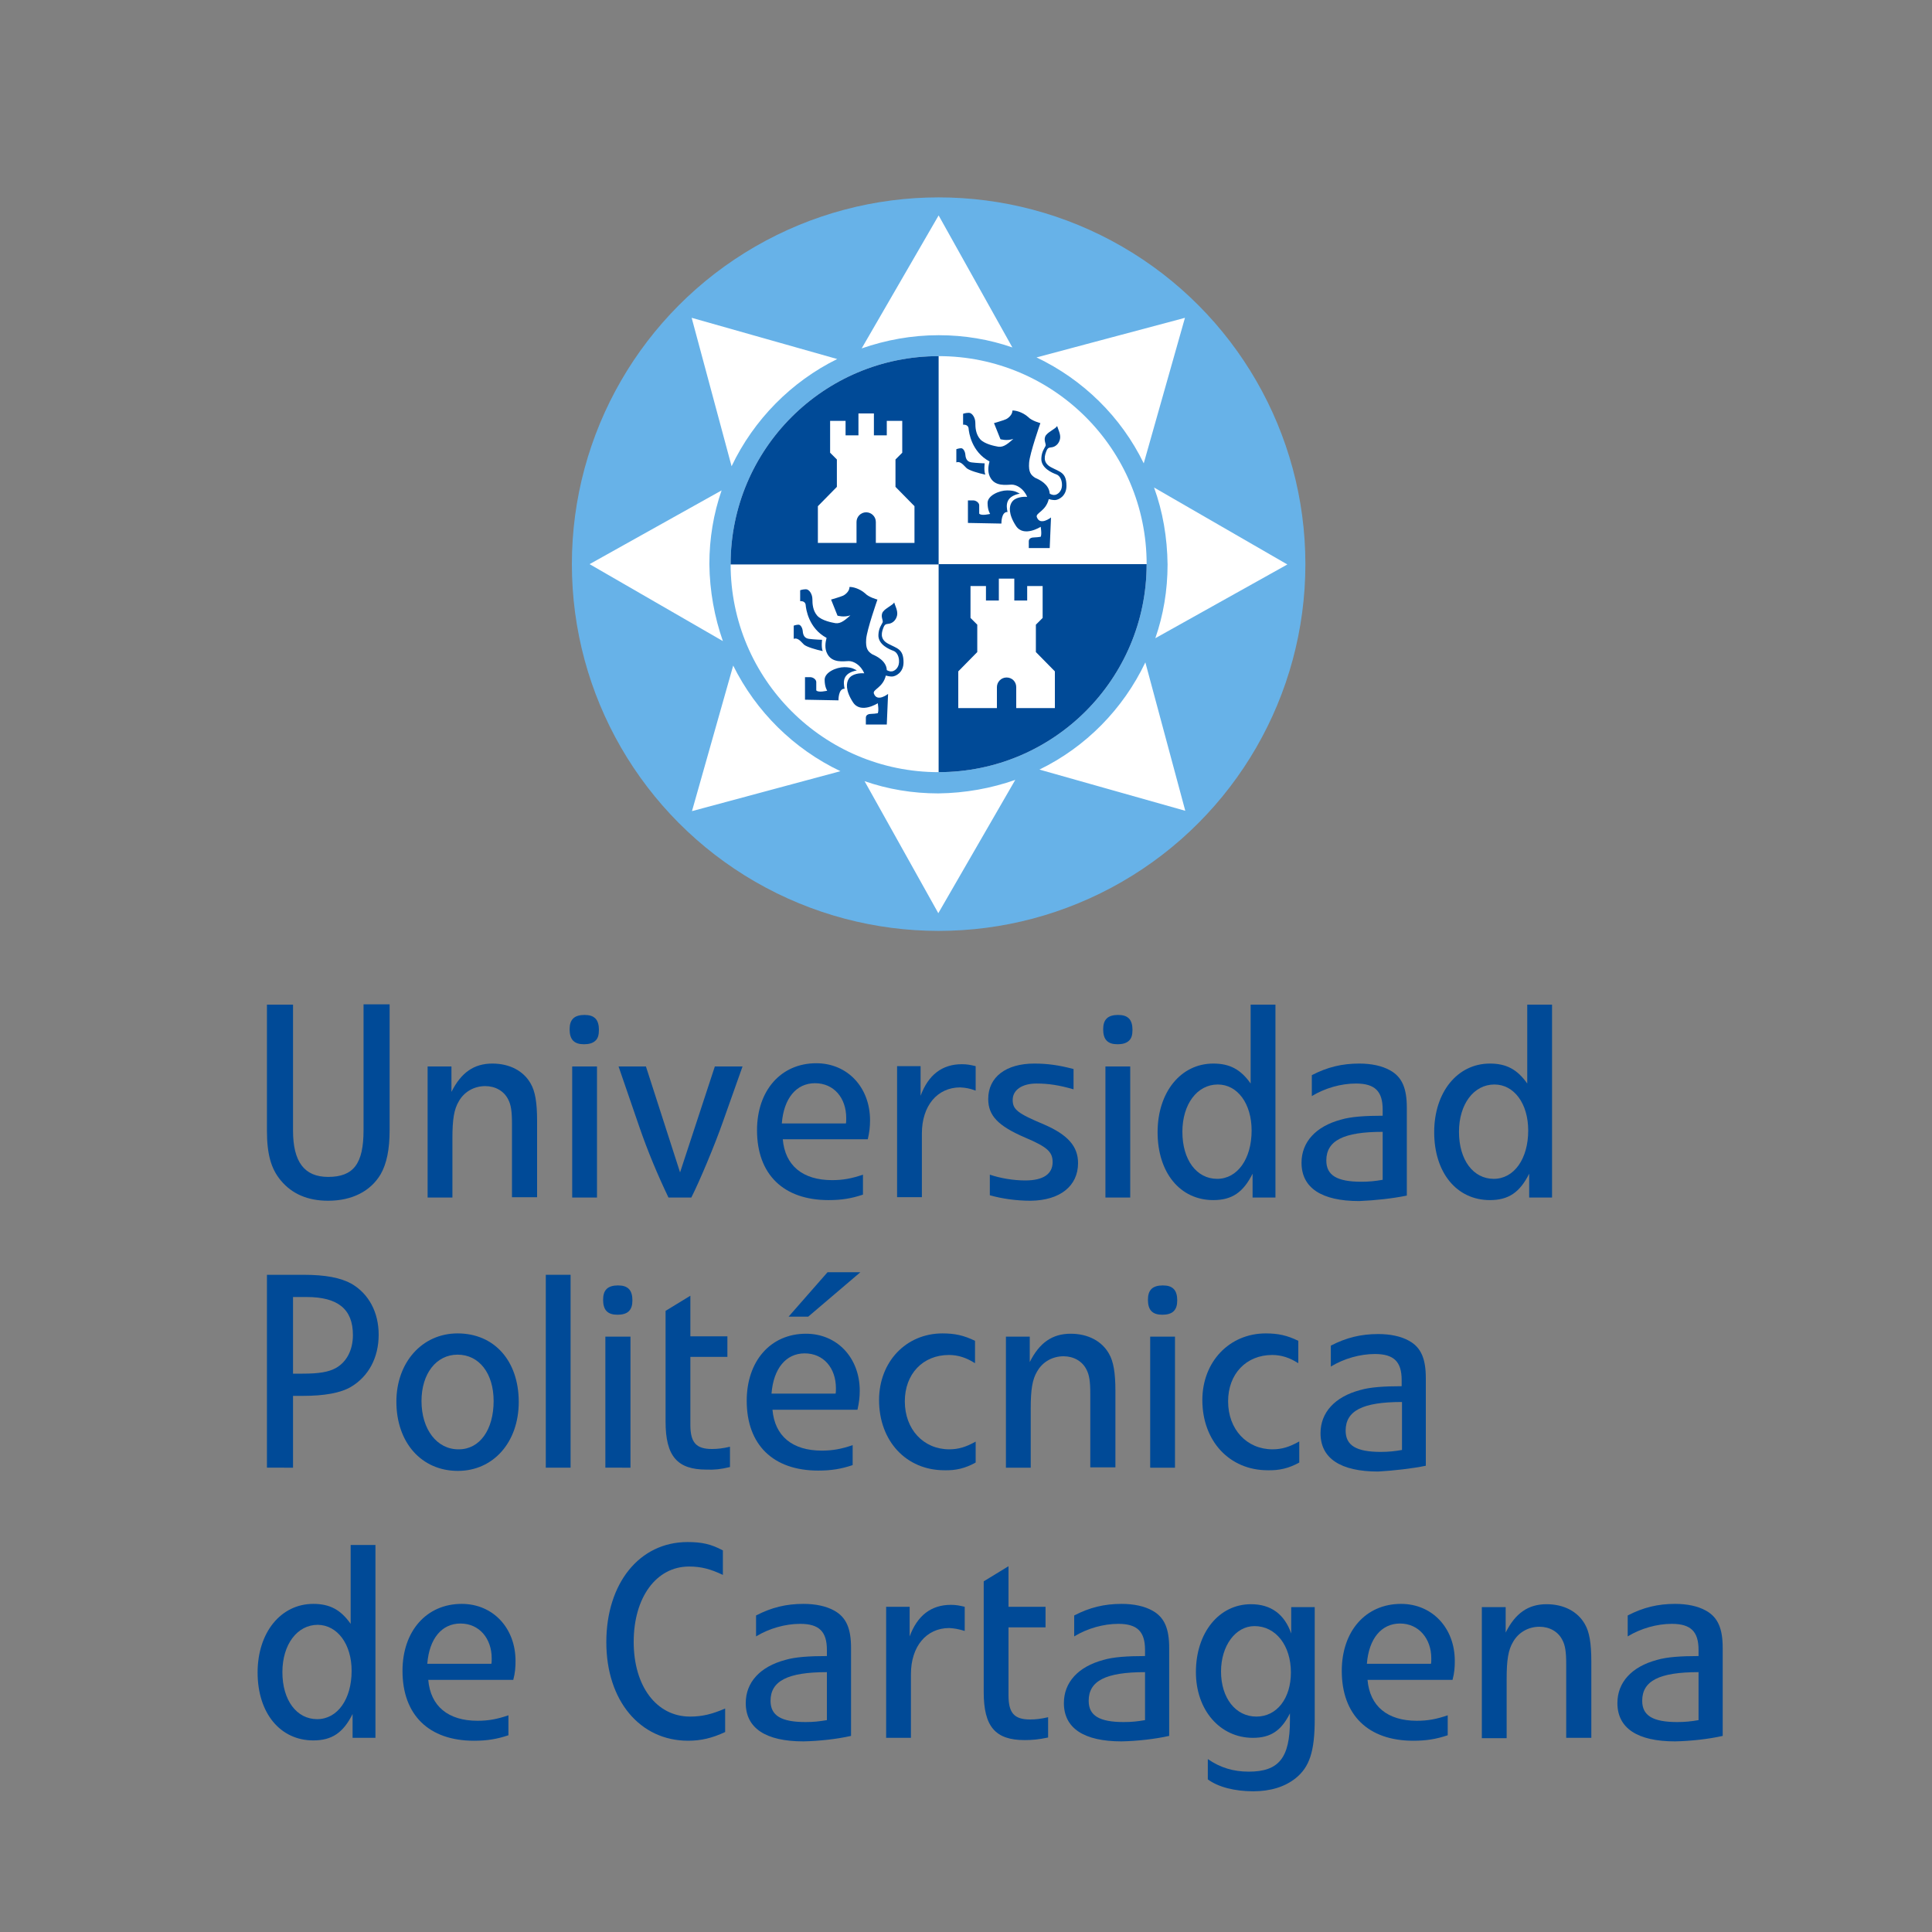 <?xml version="1.0" encoding="utf-8"?>
<!-- Generator: Adobe Illustrator 19.2.0, SVG Export Plug-In . SVG Version: 6.00 Build 0)  -->
<svg version="1.1" id="POLITECNICA_CARTAGENA_1_" xmlns="http://www.w3.org/2000/svg" xmlns:xlink="http://www.w3.org/1999/xlink"
	 x="0px" y="0px" viewBox="0 0 600 600" style="enable-background:new 0 0 600 600;" xml:space="preserve">
<rect x="0" y="0" width="600" height="600" fill="#808080" stroke="none"/>
<style type="text/css">
	.st0{fill:#004A97;}
	.st1{fill:#67B2E8;}
	.st2{fill:#FFFFFF;}
	.st3{clip-path:url(#SVGID_2_);}
</style>
<g id="TEXTO">
	<g>
		<g>
			<path class="st0" d="M116.6,539.7v-59.9h-7.7v24.5c-3.1-4.4-6.5-6.2-11.6-6.2c-10.1,0-17.3,8.9-17.3,21.3
				c0,12.6,7,21.1,17.3,21.1c5.8,0,9.3-2.4,12.2-8.2v7.4H116.6z M109.2,518.9c0,8.8-4.4,15-10.7,15c-6.4,0-10.8-5.9-10.8-14.6
				c0-8.6,4.6-14.7,11-14.7C104.8,504.7,109.2,510.6,109.2,518.9z"/>
		</g>
		<g>
			<path class="st0" d="M160.1,515.8c0-10.2-7-17.7-16.7-17.7c-11,0-18.4,8.5-18.4,20.8c0,13.7,8.2,21.7,22.2,21.7
				c4.1,0,7.1-0.5,10.7-1.7v-6.2c-3.5,1.2-6.2,1.7-9.6,1.7c-9.1,0-14.6-4.5-15.3-12.7h26.4C160,519.4,160.1,517.8,160.1,515.8z
				 M152.7,515c0,0.8,0,1.3-0.1,1.7h-19.9c0.6-7.8,4.5-12.5,10.3-12.5C148.9,504.2,152.7,508.9,152.7,515z"/>
		</g>
		<g>
			<path class="st0" d="M225.2,537.9v-7.3c-4.2,1.8-7.2,2.5-10.9,2.5c-10.4,0-17.5-9.4-17.5-23.2s7-23.4,17.2-23.4
				c3.8,0,6.7,0.8,10.5,2.6v-7.6c-3.7-2-6.6-2.6-11-2.6c-14.9,0-25.2,12.8-25.2,31.1c0,18.1,10.4,30.6,25.4,30.6
				C217.7,540.6,221.1,539.8,225.2,537.9z"/>
		</g>
		<g>
			<path class="st0" d="M264.3,539.1v-27.3c0-5.9-1.4-9.5-5.2-11.6c-2.5-1.4-5.8-2.1-9.6-2.1c-5.3,0-9.9,1.1-14.7,3.6v6.5
				c4.1-2.5,9.1-3.9,13.7-3.9c5.9,0,8.3,2.4,8.3,8.1v1.9c-5.5,0-9.9,0.3-12.9,1.2c-7.9,2.1-12.3,7-12.3,13.4
				c0,7.8,6.2,11.9,17.9,11.9C254.4,540.7,259.9,540.1,264.3,539.1z M256.8,534.2c-2.3,0.4-4.2,0.6-6.6,0.6c-7.6,0-10.9-2-10.9-6.6
				c0-6.2,5.4-8.9,17.5-8.9V534.2z"/>
		</g>
		<g>
			<path class="st0" d="M299.6,506.5V499c-1.7-0.4-2.7-0.6-4.3-0.6c-6.1,0-10.4,3.3-12.8,9.8V499h-7.3v40.7h7.7v-19.8
				c0-8.6,4.8-14.3,11.9-14.3C296.4,505.7,297.6,505.9,299.6,506.5z"/>
		</g>
		<g>
			<path class="st0" d="M325.5,539.6v-6.3c-2.2,0.5-3.8,0.7-5.6,0.7c-4.9,0-6.7-2-6.7-7.5v-21.1h11.5V499h-11.5v-12.6l-7.7,4.7v34.4
				c0,10.7,3.6,14.9,12.7,14.9C320.7,540.4,322.6,540.2,325.5,539.6z"/>
		</g>
		<g>
			<path class="st0" d="M363.1,539.1v-27.3c0-5.9-1.4-9.5-5.2-11.6c-2.5-1.4-5.8-2.1-9.6-2.1c-5.3,0-9.9,1.1-14.7,3.6v6.5
				c4.1-2.5,9.1-3.9,13.7-3.9c5.9,0,8.3,2.4,8.3,8.1v1.9c-5.5,0-9.9,0.3-12.9,1.2c-7.9,2.1-12.3,7-12.3,13.4
				c0,7.8,6.2,11.9,17.9,11.9C353.2,540.7,358.6,540.1,363.1,539.1z M355.6,534.2c-2.3,0.4-4.2,0.6-6.6,0.6c-7.6,0-10.9-2-10.9-6.6
				c0-6.2,5.3-8.9,17.5-8.9V534.2z"/>
		</g>
		<g>
			<path class="st0" d="M408.3,533.9v-34.8H401v8.2c-2.1-6-6.3-9.1-12.5-9.1c-9.9,0-17.1,8.8-17.1,21.1c0,11.8,7.5,20.4,17.7,20.4
				c5.5,0,8.8-2.2,11.5-7.6v2.2c0,11.7-3.5,15.9-12.8,15.9c-4.7,0-8.8-1.2-12.7-3.9v6.3c3.2,2.4,8.4,3.7,14.1,3.7
				c5.4,0,9.8-1.4,13.1-4C406.7,548.8,408.3,543.9,408.3,533.9z M400.9,519.4c0,8.1-4.4,13.7-10.7,13.7c-6.5,0-11-5.8-11-14
				c0-8,4.5-14.1,10.4-14.1C396.2,505,400.9,511,400.9,519.4z"/>
		</g>
		<g>
			<path class="st0" d="M451.8,515.8c0-10.2-7-17.7-16.7-17.7c-11,0-18.4,8.5-18.4,20.8c0,13.7,8.2,21.7,22.2,21.7
				c4.1,0,7.1-0.5,10.7-1.7v-6.2c-3.5,1.2-6.2,1.7-9.6,1.7c-9.1,0-14.6-4.5-15.3-12.7h26.4C451.7,519.4,451.8,517.8,451.8,515.8z
				 M444.5,515c0,0.8,0,1.3-0.1,1.7h-19.9c0.6-7.8,4.5-12.5,10.3-12.5C440.6,504.2,444.5,508.9,444.5,515z"/>
		</g>
		<g>
			<path class="st0" d="M494.2,539.7V516c0-5.7-0.6-9.2-2-11.6c-2.2-3.9-6.5-6.2-11.9-6.2c-5.7,0-9.7,2.8-12.7,8.8v-7.9h-7.4v40.7
				h7.7v-18.3c0-6,0.5-9.1,2-11.6c1.7-3,4.8-4.7,8.2-4.7c3.1,0,5.8,1.5,7.1,4.1c0.9,1.7,1.2,3.7,1.2,7.6v22.8L494.2,539.7
				L494.2,539.7z"/>
		</g>
		<g>
			<path class="st0" d="M535,539.1v-27.3c0-5.9-1.4-9.5-5.2-11.6c-2.5-1.4-5.8-2.1-9.6-2.1c-5.3,0-9.9,1.1-14.7,3.6v6.5
				c4.1-2.5,9.1-3.9,13.7-3.9c5.9,0,8.3,2.4,8.3,8.1v1.9c-5.5,0-9.9,0.3-12.9,1.2c-7.9,2.1-12.3,7-12.3,13.4
				c0,7.8,6.2,11.9,17.9,11.9C525.1,540.7,530.6,540.1,535,539.1z M527.5,534.2c-2.3,0.4-4.2,0.6-6.6,0.6c-7.6,0-10.9-2-10.9-6.6
				c0-6.2,5.3-8.9,17.5-8.9V534.2z"/>
		</g>
	</g>
	<g>
		<g>
			<path class="st0" d="M117.6,414.5c0-7-3.1-12.7-8.4-15.8c-3.4-1.9-8.2-2.8-14.9-2.8H82.9v59.9H91v-22.3h3.1
				c6.6,0,11.7-0.9,14.9-2.8C114.4,427.5,117.6,421.7,117.6,414.5z M109.6,414.6c0,4.6-1.9,8.3-5.2,10.2c-2.3,1.3-5.3,1.8-10.4,1.8
				h-3v-23.8h4.2C105,402.8,109.6,406.6,109.6,414.6z"/>
		</g>
		<g>
			<path class="st0" d="M161.1,435.4c0-12.8-7.6-21.3-19-21.3c-11,0-19,9-19,21.2c0,12.7,7.8,21.5,19.1,21.5
				C153.2,456.8,161.1,447.9,161.1,435.4z M153.3,435.1c0,8.9-4.3,15-10.8,15c-6.8,0.1-11.6-6.2-11.6-15c0-8.5,4.6-14.4,11.2-14.4
				C148.8,420.7,153.3,426.5,153.3,435.1z"/>
		</g>
		<g>
			<rect x="169.5" y="395.9" class="st0" width="7.7" height="59.9"/>
		</g>
		<g>
			<path class="st0" d="M196.4,403.8c0-1.4-0.3-2.7-1.1-3.5s-1.9-1.1-3.4-1.1c-1.4,0-2.7,0.3-3.5,1.1c-0.8,0.8-1.1,1.9-1.1,3.4
				c0,1.4,0.3,2.7,1.1,3.5s1.9,1.1,3.4,1.1c1.4,0,2.7-0.3,3.5-1.1C196.1,406.4,196.4,405.3,196.4,403.8z M195.8,455.8v-40.7H188
				v40.7H195.8z"/>
		</g>
		<g>
			<path class="st0" d="M226.7,455.6v-6.3c-2.2,0.5-3.8,0.7-5.6,0.7c-4.9,0-6.7-2-6.7-7.5v-21.1h11.5V415h-11.5v-12.6l-7.7,4.7v34.4
				c0,10.7,3.6,14.9,12.7,14.9C221.9,456.5,223.8,456.3,226.7,455.6z"/>
		</g>
		<g>
			<path class="st0" d="M267.2,395.1H257l-12.1,13.8h6.1L267.2,395.1z M267,431.9c0-10.2-7-17.7-16.7-17.7c-11,0-18.4,8.5-18.4,20.8
				c0,13.7,8.2,21.7,22.2,21.7c4.1,0,7.1-0.5,10.7-1.7v-6.2c-3.5,1.2-6.2,1.7-9.6,1.7c-9.1,0-14.6-4.5-15.3-12.7h26.4
				C266.8,435.5,267,433.9,267,431.9z M259.6,431.1c0,0.8,0,1.3-0.1,1.7h-19.9c0.6-7.8,4.5-12.5,10.3-12.5
				C255.8,420.3,259.6,424.9,259.6,431.1z"/>
		</g>
		<g>
			<path class="st0" d="M303,454.2v-6.5l0,0c-3,1.7-5.4,2.4-8.2,2.4c-8,0-13.8-6.2-13.8-14.9c0-8.5,5.6-14.4,13.7-14.4
				c2.9,0,5.5,0.9,8,2.5h0.1v-6.9c-3.5-1.7-6.3-2.3-10.1-2.3c-11.3,0-19.7,8.8-19.7,20.7c0,12.7,8.4,21.8,20.3,21.8
				C296.8,456.7,299.8,456,303,454.2z"/>
		</g>
		<g>
			<path class="st0" d="M346.4,455.8V432c0-5.7-0.6-9.2-2-11.6c-2.2-3.9-6.5-6.2-11.9-6.2c-5.7,0-9.7,2.8-12.7,8.8v-7.9h-7.4v40.7
				h7.7v-18.3c0-6,0.5-9.1,2-11.6c1.7-3,4.8-4.7,8.2-4.7c3.1,0,5.8,1.5,7.1,4.1c0.9,1.7,1.2,3.7,1.2,7.6v22.8h7.8V455.8z"/>
		</g>
		<g>
			<path class="st0" d="M365.6,403.8c0-1.4-0.3-2.7-1.1-3.5c-0.8-0.8-1.9-1.1-3.4-1.1c-1.4,0-2.7,0.3-3.5,1.1
				c-0.8,0.8-1.1,1.9-1.1,3.4c0,1.4,0.3,2.7,1.1,3.5c0.8,0.8,1.9,1.1,3.4,1.1c1.4,0,2.7-0.3,3.5-1.1
				C365.3,406.4,365.6,405.3,365.6,403.8z M364.9,455.8v-40.7h-7.7v40.7H364.9z"/>
		</g>
		<g>
			<path class="st0" d="M403.5,454.2v-6.5h-0.1c-3,1.7-5.4,2.4-8.2,2.4c-8,0-13.8-6.2-13.8-14.9c0-8.5,5.6-14.4,13.7-14.4
				c2.9,0,5.5,0.9,8,2.5h0.1v-6.9c-3.5-1.7-6.3-2.3-10.1-2.3c-11.3,0-19.7,8.8-19.7,20.7c0,12.7,8.4,21.8,20.3,21.8
				C397.2,456.7,400.3,456,403.5,454.2z"/>
		</g>
		<g>
			<path class="st0" d="M442.8,455.2V428c0-5.9-1.4-9.5-5.2-11.6c-2.5-1.4-5.8-2.1-9.6-2.1c-5.3,0-9.9,1.1-14.7,3.6v6.5
				c4.1-2.5,9.1-3.9,13.7-3.9c5.9,0,8.3,2.4,8.3,8.1v1.9c-5.5,0-9.9,0.3-12.9,1.2c-7.9,2.1-12.3,7-12.3,13.4
				c0,7.8,6.2,11.9,17.9,11.9C433,456.7,438.4,456.1,442.8,455.2z M435.4,450.3c-2.3,0.4-4.2,0.6-6.6,0.6c-7.6,0-10.9-2-10.9-6.6
				c0-6.2,5.3-8.9,17.5-8.9V450.3z"/>
		</g>
	</g>
	<g>
		<g>
			<path class="st0" d="M121,351v-39.1h-8.1V351c0,10.4-3.1,14.5-11,14.5c-7.4,0-10.9-4.7-10.9-14.4V312h-8.1v39.1
				c0,7.4,1.3,11.9,4.3,15.5c3.5,4.2,8.4,6.3,14.7,6.3c7.5,0,13.2-3,16.3-8.2C120.1,361.4,121,356.9,121,351z"/>
		</g>
		<g>
			<path class="st0" d="M166.8,371.9v-23.8c0-5.7-0.6-9.2-2-11.6c-2.2-3.9-6.5-6.2-11.9-6.2c-5.7,0-9.7,2.8-12.7,8.8v-7.9h-7.4v40.7
				h7.7v-18.3c0-6,0.5-9.1,2-11.6c1.7-3,4.8-4.7,8.2-4.7c3.1,0,5.8,1.5,7.1,4.1c0.9,1.7,1.2,3.7,1.2,7.6v22.8h7.8V371.9z"/>
		</g>
		<g>
			<path class="st0" d="M186,319.8c0-1.4-0.3-2.7-1.1-3.5s-1.9-1.1-3.4-1.1c-1.4,0-2.7,0.3-3.5,1.1c-0.8,0.8-1.1,1.9-1.1,3.4
				c0,1.4,0.3,2.7,1.1,3.5s1.9,1.1,3.4,1.1c1.4,0,2.7-0.3,3.5-1.1C185.7,322.5,186,321.4,186,319.8z M185.4,371.9v-40.7h-7.7v40.7
				H185.4z"/>
		</g>
		<g>
			<path class="st0" d="M230.6,331.2H222l-10.8,32.9l-10.6-32.9h-8.5l6.5,18.9c2.6,7.5,5.6,14.7,9,21.8h7.1
				c2.5-4.9,7.4-16.6,9.8-23.5L230.6,331.2z"/>
		</g>
		<g>
			<path class="st0" d="M270.2,347.9c0-10.2-7-17.7-16.7-17.7c-11,0-18.4,8.5-18.4,20.8c0,13.7,8.2,21.7,22.2,21.7
				c4.1,0,7.1-0.5,10.7-1.7v-6.2c-3.5,1.2-6.2,1.7-9.6,1.7c-9.1,0-14.6-4.5-15.3-12.7h26.4C270,351.6,270.2,350,270.2,347.9z
				 M262.8,347.2c0,0.8,0,1.3-0.1,1.7h-19.9c0.6-7.8,4.5-12.5,10.3-12.5C259,336.4,262.8,341,262.8,347.2z"/>
		</g>
		<g>
			<path class="st0" d="M303,338.7v-7.6c-1.7-0.4-2.7-0.6-4.3-0.6c-6.1,0-10.4,3.3-12.8,9.8v-9.2h-7.3v40.7h7.7V352
				c0-8.6,4.8-14.3,11.9-14.3C299.9,337.8,301.1,338,303,338.7z"/>
		</g>
		<g>
			<path class="st0" d="M334.8,361.2c0-5.2-3.2-8.8-10.6-12c-8.1-3.4-9.7-4.6-9.7-7.6c0-3.1,2.9-5.1,7.4-5.1c3.7,0,7,0.5,11.5,1.8
				V332c-4.5-1.2-8.1-1.7-12.2-1.7c-8.8,0-14.3,4.2-14.3,11c0,5.2,3.1,8.4,11.5,12c6.8,2.9,8.5,4.4,8.5,7.6c0,3.7-2.9,5.7-8.5,5.7
				c-3.7,0-7.8-0.7-11-1.8v6.4c3.9,1.1,8.3,1.7,12.7,1.7C329.1,372.8,334.8,368.4,334.8,361.2z"/>
		</g>
		<g>
			<path class="st0" d="M351.7,319.8c0-1.4-0.3-2.7-1.1-3.5c-0.8-0.8-1.9-1.1-3.4-1.1c-1.4,0-2.7,0.3-3.5,1.1
				c-0.8,0.8-1.1,1.9-1.1,3.4c0,1.4,0.3,2.7,1.1,3.5c0.8,0.8,1.9,1.1,3.4,1.1c1.4,0,2.7-0.3,3.5-1.1
				C351.4,322.5,351.7,321.4,351.7,319.8z M351,371.9v-40.7h-7.7v40.7H351z"/>
		</g>
		<g>
			<path class="st0" d="M396.1,371.9V312h-7.7v24.5c-3.1-4.4-6.5-6.2-11.6-6.2c-10.1,0-17.3,8.9-17.3,21.3c0,12.6,7,21.1,17.3,21.1
				c5.8,0,9.3-2.4,12.2-8.2v7.4L396.1,371.9L396.1,371.9z M388.7,351.1c0,8.8-4.4,15-10.7,15c-6.4,0-10.8-5.9-10.8-14.6
				c0-8.6,4.6-14.7,11-14.7C384.3,336.8,388.7,342.7,388.7,351.1z"/>
		</g>
		<g>
			<path class="st0" d="M436.9,371.3V344c0-5.9-1.4-9.5-5.2-11.6c-2.5-1.4-5.8-2.1-9.6-2.1c-5.3,0-9.9,1.1-14.7,3.6v6.5
				c4.1-2.5,9.1-3.9,13.7-3.9c5.9,0,8.3,2.4,8.3,8.1v1.9c-5.5,0-9.9,0.3-12.9,1.2c-7.9,2.1-12.3,7-12.3,13.4
				c0,7.8,6.2,11.9,17.9,11.9C427.1,372.8,432.5,372.2,436.9,371.3z M429.4,366.4c-2.3,0.4-4.2,0.6-6.6,0.6c-7.6,0-10.9-2-10.9-6.6
				c0-6.2,5.4-8.9,17.5-8.9V366.4z"/>
		</g>
		<g>
			<path class="st0" d="M482,371.9V312h-7.7v24.5c-3.1-4.4-6.5-6.2-11.6-6.2c-10.1,0-17.3,8.9-17.3,21.3c0,12.6,7,21.1,17.3,21.1
				c5.8,0,9.3-2.4,12.2-8.2v7.4L482,371.9L482,371.9z M474.6,351.1c0,8.8-4.4,15-10.7,15c-6.4,0-10.8-5.9-10.8-14.6
				c0-8.6,4.6-14.7,11-14.7C470.2,336.8,474.6,342.7,474.6,351.1z"/>
		</g>
	</g>
</g>
<g id="ESCUDO">
	<g>
		<g>
			<circle class="st1" cx="291.5" cy="175.2" r="113.9"/>
			<path class="st1" d="M291.5,175.2"/>
		</g>
	</g>
	<g>
		<g>
			<g>
				<circle id="SVGID_54_" class="st2" cx="291.5" cy="175.2" r="64.6"/>
			</g>
			<g>
				<defs>
					<circle id="SVGID_1_" cx="291.5" cy="175.2" r="64.6"/>
				</defs>
				<clipPath id="SVGID_2_">
					<use xlink:href="#SVGID_1_"  style="overflow:visible;"/>
				</clipPath>
				<g class="st3">
					<rect x="291.5" y="175.2" class="st0" width="79.5" height="77.6"/>
					<rect x="212" y="97.7" class="st0" width="79.5" height="77.6"/>
				</g>
			</g>
		</g>
	</g>
	<g>
		<path class="st2" d="M227.2,144.8l-12.4-46.1l45.2,12.8C245.8,118.5,234.1,130.3,227.2,144.8z M224.5,199.1l-41.4-23.9l41-22.9
			c-2.5,7.2-3.8,14.9-3.8,22.9C220.4,183.6,221.9,191.7,224.5,199.1z M261,239.5l-46.1,12.4l12.8-45.2
			C234.8,221,246.5,232.6,261,239.5z M315.3,242.2l-23.9,41.4l-22.9-41c7.2,2.5,14.9,3.8,22.9,3.8
			C299.8,246.3,307.9,244.8,315.3,242.2z M355.7,205.7l12.4,46.1L322.8,239C337.2,232,348.8,220.2,355.7,205.7z M358.4,151.4
			l41.4,23.9l-41,22.9c2.5-7.2,3.8-14.9,3.8-22.9C362.5,166.9,361.1,158.8,358.4,151.4z M321.9,111L368,98.7l-12.8,45.2
			C348.2,129.5,336.4,117.9,321.9,111z M291.5,66.9l22.9,41c-7.2-2.5-14.9-3.8-22.9-3.8c-8.4,0-16.4,1.5-23.9,4.1L291.5,66.9z"/>
	</g>
	<g>
		<path class="st0" d="M326,153.3c0.3,0.2,1,0.5,1.6,0.4c0.8-0.1,2.1-1,2.2-2.8c0.1-1.7-0.6-3.2-1.8-3.6c-1.1-0.4-4.8-1.9-4.6-5
			c0.1-2.1,1-3.1,1.3-3.8c0.3-0.6-0.8-1.9,0.1-3.3c1-1.3,3-2,3.5-2.9c0.2,0.8,1.2,2.6,0.9,4c-0.3,1.4-1.2,2.2-2.1,2.5
			s-1.6-0.1-2.1,1.2s-1.4,3.6,1.4,5.1s4.8,1.6,4.8,5.8c0,3.2-2.5,4.4-3.6,4.4c-0.8,0-1.5-0.2-1.9-0.3c-0.9,3.8-4.2,4.3-3.7,5.6
			c1,2.8,4.4,0.1,4.4,0.1l-0.4,9.5h-6.5c0,0,0-1.1,0-2.1s1-1.2,1.7-1.2s1.2-0.1,2-0.2c0.4-0.8,0-3.1,0-3.1s-5.3,3.4-7.7-0.3
			c-2.4-3.7-2.1-6.1-1.3-7.3c1-1.6,3.5-1.8,4.8-1.7c-1.1-2.6-3.3-3.8-4.8-3.8s-5.3,0.8-6.8-2.5c-0.7-1.5-0.5-3.2-0.1-4.7
			c-5.6-3-6.4-9-6.5-10.3c-0.2-1.3-1.7-1.1-1.7-1.1v-3.4c0,0,0.8-0.3,1.8-0.3s2,1.5,2,3.1c0,1.4,0.1,3.5,1.5,5.1s5,2.2,5,2.2
			c1.8,0.5,3-0.2,5.3-2.3c-2,0.7-4,0.1-4,0.1l-2-5c0,0,2.8-0.8,3.7-1.2c0.9-0.4,2.1-1.6,2-2.7c0.8-0.1,3.1,0.4,4.9,2
			c1.1,1.2,3.8,1.9,3.8,1.9s-3.3,9.4-3.5,12.3c-0.2,2.9,0.5,3.8,1.9,4.7C322.9,149,325.8,150.4,326,153.3z M316.7,153.3
			c-0.7-0.3-1.4-1-3.9-1s-6.1,1.6-6.1,3.9c0,2.3,0.8,3.4,0.8,3.4s-2.8,0.7-3.4-0.1v-2.6c0-0.7-0.9-1.5-1.9-1.5h-1.6v7l10.4,0.2
			c0,0-0.1-3.7,1.9-3.6C312.5,157.1,312.1,154.2,316.7,153.3z M297,139.5c0,0,0.8-0.3,1.5-0.3c0.6,0,1.2,0.9,1.3,2
			c0.1,1.2,0.5,2.2,1.9,2.4c1.5,0.2,4.1,0.3,4.1,0.3s-0.3,2.3,0.2,3.5c-2-0.4-5-1.3-5.8-2s-1.8-2.3-3.2-1.8V139.5z"/>
	</g>
	<g>
		<path class="st0" d="M275.4,208.1c0.3,0.2,1,0.5,1.6,0.4c0.8-0.1,2.1-1,2.2-2.8c0.1-1.7-0.6-3.2-1.8-3.6c-1.1-0.4-4.8-1.9-4.6-5
			c0.1-2.1,1-3.1,1.3-3.8c0.3-0.6-0.8-1.9,0.1-3.3c1-1.3,3-2,3.5-2.9c0.2,0.8,1.2,2.6,0.9,4c-0.3,1.4-1.2,2.2-2.1,2.5
			s-1.6-0.1-2.1,1.2s-1.4,3.6,1.4,5.1s4.8,1.6,4.8,5.8c0,3.2-2.5,4.4-3.6,4.4c-0.8,0-1.5-0.2-1.9-0.3c-0.9,3.8-4.2,4.3-3.7,5.6
			c1,2.8,4.4,0.1,4.4,0.1l-0.4,9.5h-6.5c0,0,0-1.1,0-2.1s1-1.2,1.7-1.2s1.2-0.1,2-0.2c0.4-0.8,0-3.1,0-3.1s-5.3,3.4-7.7-0.3
			c-2.4-3.7-2.1-6.1-1.3-7.3c1-1.6,3.5-1.8,4.8-1.7c-1.1-2.6-3.3-3.8-4.8-3.8s-5.3,0.8-6.8-2.5c-0.7-1.5-0.5-3.2-0.1-4.7
			c-5.6-3-6.4-9-6.5-10.3c-0.2-1.3-1.7-1.1-1.7-1.1v-3.4c0,0,0.8-0.3,1.8-0.3s2,1.5,2,3.1c0,1.4,0.1,3.5,1.5,5.1s5,2.2,5,2.2
			c1.8,0.5,3-0.2,5.3-2.3c-2,0.7-4,0.1-4,0.1l-2-5c0,0,2.8-0.8,3.7-1.2c0.9-0.4,2.1-1.6,2-2.7c0.8-0.1,3.1,0.4,4.9,2
			c1.1,1.2,3.8,1.9,3.8,1.9s-3.3,9.4-3.5,12.3c-0.2,2.9,0.5,3.8,1.9,4.7C272.3,203.8,275.3,205.3,275.4,208.1z M266.1,208.2
			c-0.7-0.3-1.4-1-3.9-1s-6.1,1.6-6.1,3.9c0,2.3,0.8,3.4,0.8,3.4s-2.8,0.7-3.4-0.1v-2.6c0-0.7-0.9-1.5-1.9-1.5H250v7l10.4,0.2
			c0,0-0.1-3.7,1.9-3.6C261.9,211.9,261.5,209.1,266.1,208.2z M246.5,194.3c0,0,0.8-0.3,1.5-0.3c0.6,0,1.2,0.9,1.3,2
			c0.1,1.2,0.5,2.2,1.9,2.4c1.5,0.2,4.1,0.3,4.1,0.3s-0.3,2.3,0.2,3.5c-2-0.4-5-1.3-5.8-2s-1.8-2.3-3.2-1.8V194.3z"/>
	</g>
	<g>
		<g>
			<path class="st2" d="M254,157.2v11.4h12v-6.5c0-1.6,1.3-3,3-3c1.6,0,3,1.3,3,3v6.5h12v-11.4l-5.9-6v-8.5l2.1-2.1v-9.9h-4.8v4.5
				h-4v-6.8h-4.8v6.8h-4v-4.5h-4.8v9.9l2.1,2.1v8.5L254,157.2z"/>
		</g>
	</g>
	<g>
		<g>
			<path class="st2" d="M297.6,208.5v11.4h12v-6.5c0-1.6,1.3-3,3-3s3,1.3,3,3v6.5h12v-11.4l-5.9-6V194l2.1-2.1V182H319v4.5h-4v-6.8
				h-4.8v6.8h-4V182h-4.8v9.9l2.1,2.1v8.5L297.6,208.5z"/>
		</g>
	</g>
</g>
</svg>
